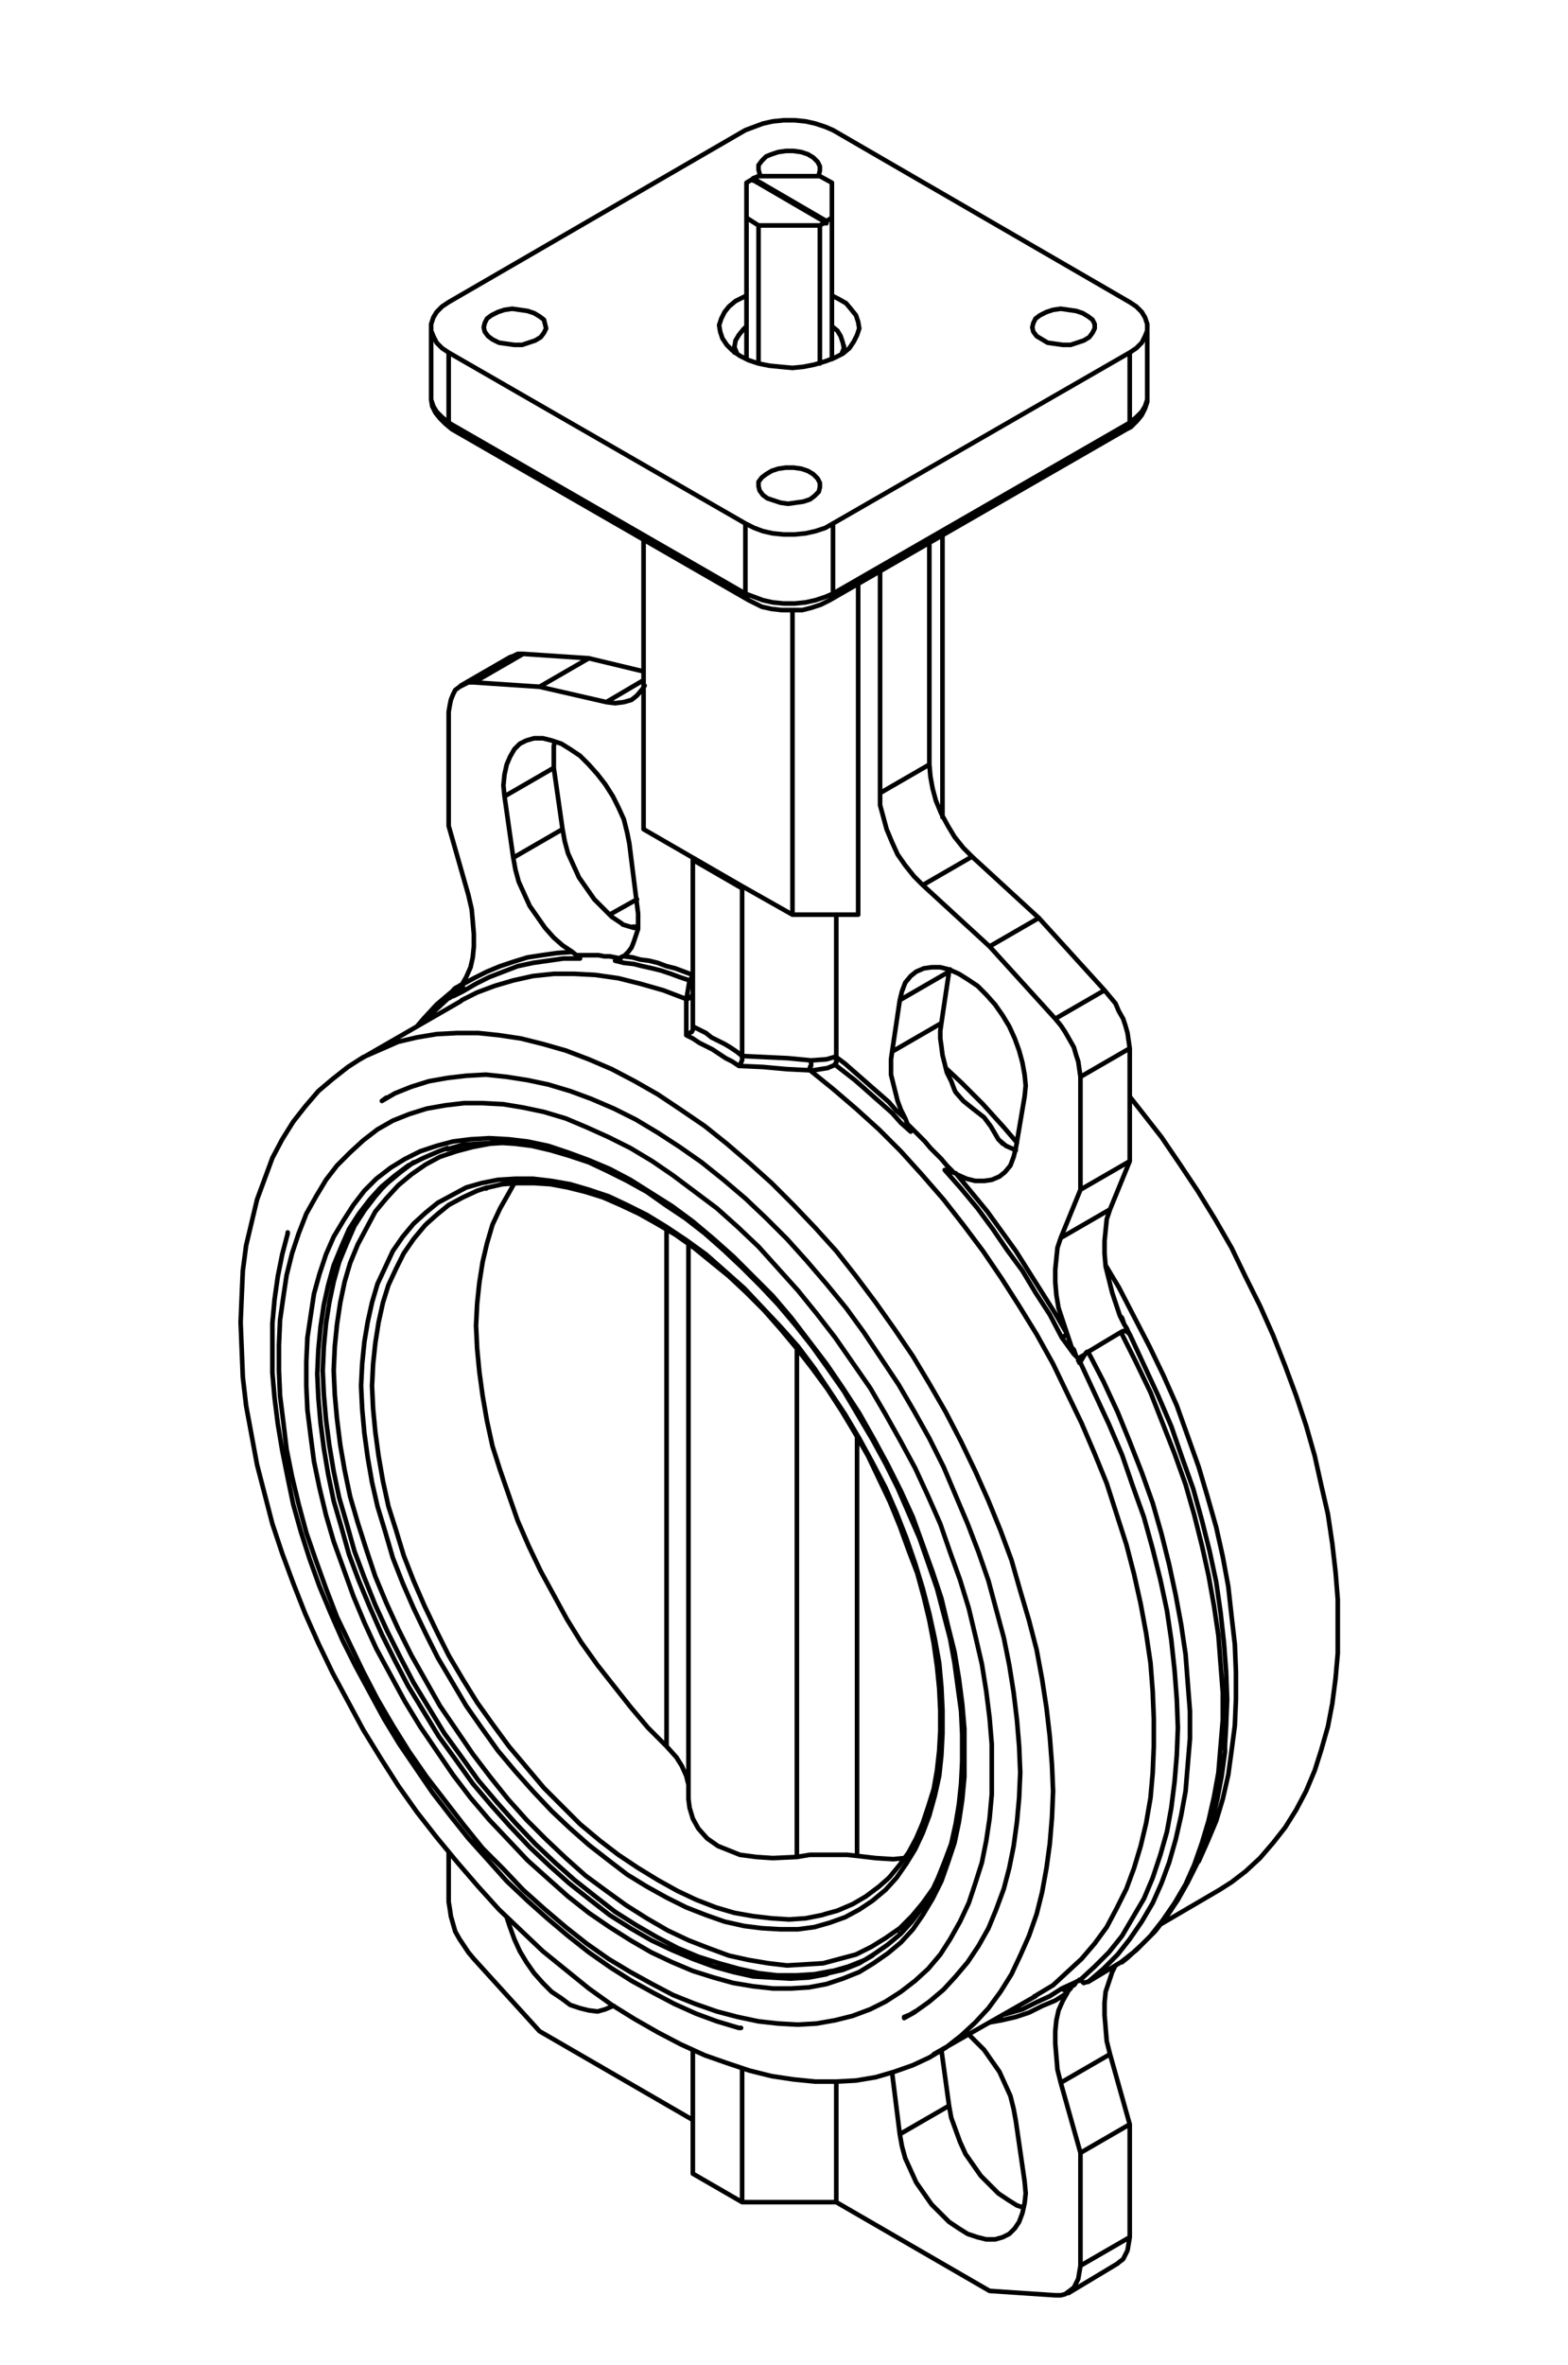 <?xml version="1.0" encoding="utf-8"?>
<!-- Generator: Adobe Illustrator 16.0.0, SVG Export Plug-In . SVG Version: 6.00 Build 0)  -->
<!DOCTYPE svg PUBLIC "-//W3C//DTD SVG 1.1//EN" "http://www.w3.org/Graphics/SVG/1.1/DTD/svg11.dtd">
<svg version="1.1" id="Layer_1" xmlns="http://www.w3.org/2000/svg" xmlns:xlink="http://www.w3.org/1999/xlink" x="0px" y="0px"
	 width="409px" height="616.463px" viewBox="0 0 409 616.463" enable-background="new 0 0 409 616.463" xml:space="preserve">
<path fill="none" stroke="#000000" stroke-width="1.2" stroke-linecap="round" stroke-linejoin="round" stroke-miterlimit="10" d="
	M232.701,540.297L232.701,540.297 M278.396,519.446l-3.141,1.998l-3.424,1.428l-3.432,1.717l-3.424,1.139l-3.715,0.859l-3.141,0.568
	 M281.254,516.305l0.574-0.285 M173.867,455.184V320.381 M117.03,260.116l-3.71,3.431l-3.144,3.14 M207.855,484.03V351.506
	 M158.158,183.005l9.712-5.712 M223.563,374.645v109.1 M282.682,353.225l-1.428,0.854 M294.105,346.655l-0.568,0.283
	 M111.318,318.951l-0.569,0.57l-2.856,3.424l-2.571,3.715l-1.997,4l-2.003,4.285l-1.428,4.568l-1.141,5.143l-0.856,5.422
	l-0.572,5.428l-0.287,5.713 M97.037,361.219l0.287,5.996l0.572,6.002l0.856,6.281l1.141,6.572l1.428,6.564l2.003,6.287l1.997,6.566
	l2.571,6.57l2.856,6.566l3.141,6.57l3.141,6.281l3.715,6.287l3.712,5.996l4.284,5.996l3.997,5.428l4.571,5.428l4.571,5.428
	l4.854,4.854l4.568,4.568l5.143,4.283l4.854,3.717l5.144,3.424l5.14,3.141l5.141,2.857l4.855,2.287l5.141,1.996l4.856,1.428
	l4.855,0.859l4.854,0.568l4.572,0.291l4.281-0.291l4.283-0.854l0.859-0.283 M165.013,241.552h0.856h0.572 M133.025,297.82h-0.571
	l-4.569,0.284l-4.568,0.859l-4.284,1.138l-4.284,1.428l-3.715,2.002l-3.712,2.571l-3.429,2.854l-3.14,3.426l-2.856,3.426
	l-2.287,4.283l-2.281,4.283l-2.003,4.859l-1.428,4.854l-1.141,5.428l-0.856,5.711l-0.572,5.713l-0.287,6.281 M87.041,357.219
	l0.287,6.287l0.572,6.281l0.856,6.855l1.141,6.57l1.428,6.852l2.003,6.855l2.281,7.139l2.287,6.855l2.856,6.857l3.14,6.855
	l3.429,6.85l3.712,6.57l3.715,6.572l4.284,6.281l4.284,6.281l4.568,6.002l4.569,5.711l4.855,5.424l5.141,5.143l5.144,4.854
	l5.137,4.574l5.428,3.994l5.144,3.715l5.425,3.424l5.425,3.146l5.428,2.566l5.143,2.002l5.425,1.998l5.141,1.143l5.144,0.859
	l4.853,0.568l4.854-0.283l4.574-0.285l4.283-1.143l4.285-1.145l3.994-1.996l3.715-2.287l3.715-2.572l3.141-3.141l2.855-3.426
	l2.855-3.998l0.57-0.576 M217.277,513.735h-0.285l-4.568,0.857l-4.568,0.285h-5.144l-4.853-0.574l-5.144-1.139l-5.138-1.428
	l-5.428-1.719l-5.428-2.281l-5.428-2.855l-5.425-3.141l-5.425-3.432l-5.143-3.998l-5.428-4.285l-5.138-4.568l-5.144-4.854
	l-5.141-5.428l-4.855-5.428l-4.854-5.711l-4.283-5.996l-4.572-6.281l-3.996-6.572l-4-6.57l-3.428-6.566l-3.428-6.855l-3.141-6.855
	l-2.855-7.141l-2.572-6.855l-1.997-7.141l-2.003-6.85l-1.428-6.855l-1.141-6.855l-0.856-6.572l-0.571-6.564l-0.287-6.287
	 M84.185,357.219l0.287-6.281l0.571-5.996l0.856-5.428l1.141-5.428l1.428-5.139l2.003-4.857l1.997-4.568l2.572-4l2.855-3.709
	l1.713-2.004 M260.408,296.96l1.137,1.144 M292.109,342.938l1.143,2.287l0.854,1.43 M288.393,329.801l3.432,5.713l3.994,7.715
	l4,7.709l3.715,7.709l3.424,7.715l2.857,7.994l2.855,7.998l2.287,7.711l2.281,7.998l1.719,7.709l1.428,7.715l0.854,7.709
	l0.859,7.426l0.285,7.139v7.141l-0.285,6.855l-0.859,6.572l-0.854,6.281l-1.428,6.285l-1.719,5.713l-2.281,5.422l-2.287,5.143
	 M246.695,278.396l4,3.716l5.713,5.712l5.428,5.996l3.424,4 M99.04,309.809l-2.571,2.857l-2.856,3.715l-2.571,4l-1.997,4.568
	l-2.003,4.852l-1.428,5.145l-1.141,5.137l-0.856,5.713l-0.571,6.002l-0.288,6.281l0.288,6.281l0.571,6.57l0.856,6.572l1.141,6.85
	l1.428,6.855l2.003,6.855l1.997,7.141l2.571,6.855l2.856,6.855l3.141,7.141l3.428,6.85l3.428,6.572l4,6.57l3.996,6.566l4.571,6.285
	l4.284,5.998l4.854,5.711l4.855,5.428l5.141,5.422l5.143,4.859l5.138,4.568l5.428,4.285l5.144,3.998l5.425,3.426l5.425,3.141
	l5.428,2.572l5.428,2.287l5.428,1.996l5.137,1.428l5.144,1.145l4.854,0.283l4.859,0.285l4.854-0.285l4.568-0.854l0.574-0.289
	 M261.545,525.158l1.145-0.285l4-1.143l3.424-1.713l3.715-1.713l3.141-2.002 M179.009,260.406l-5.999-2.287l-6-1.713l-5.712-1.428
	l-5.996-0.859l-5.428-0.284h-5.426l-5.424,0.568l-5.144,1.144l-4.853,1.429l-4.572,1.712l-3.996,2.003 M270.113,520.305l0.291-0.291
	l4.283-2.564l3.709-3.432l3.717-3.424l3.424-4l3.141-4.285l2.572-4.852l2.57-5.145l1.998-5.428l1.719-5.711l1.428-5.998l1.137-6.57
	l0.576-6.566l0.283-6.855v-7.141l-0.283-7.139l-0.576-7.426l-1.137-7.715l-1.428-7.709l-1.719-7.709l-1.998-7.715l-2.57-7.994
	l-2.572-7.998l-3.141-7.709l-3.424-8l-3.717-7.709l-3.709-7.715l-4.283-7.709l-4.574-7.424l-4.568-7.141l-4.854-7.141l-5.143-6.855
	l-5.139-6.57l-5.713-6.565l-5.426-6l-5.713-5.712l-5.996-5.422l-6.002-5.144l-5.998-4.853 M112.46,103.323v0.854l0.572,1.715
	l0.856,1.428l1.428,1.428l1.713,1.428 M294.68,110.176l1.713-1.428l1.428-1.428l0.854-1.428l0.574-1.715v-0.854 M117.03,110.176
	l0.287,0.572v0.569l0.287,0.287l0.284,0.288 M294.68,110.176v0.572l-0.289,0.569l-0.285,0.287l-0.285,0.288 M194.43,154.732v0.569
	l0.288,0.572l0.284,0.288l0.284,0.284 M217.277,154.732v0.569l-0.285,0.572l-0.285,0.288l-0.283,0.284 M180.722,552.574
	l-39.985-23.133 M117.03,482.885v12.854 M117.03,495.739l0.287,1.719l0.287,1.996l0.569,1.996l0.571,2.004l1.141,1.996l1.144,1.713
	l1.144,1.719l1.429,1.713 M140.737,529.442l-17.136-18.848 M132.168,499.739l0.856,2.57l1.141,3.141l1.428,3.141l1.716,2.857
	l2,2.855l2.284,2.57l2.284,2.287l2.571,1.713l2.285,1.713l2.568,0.859l2.287,0.568l2.284,0.285l2-0.568l1.997-0.859h0.287
	 M193.574,573.996l-12.852-7.426 M180.722,534.295v32.275 M247.555,548.865l-2.002-14.57 M193.574,539.155v34.842 M218.135,573.996
	h-24.561 M266.973,575.424l-1.713-0.57l-2.287-1.428l-2.564-1.713l-2.287-2.287l-2.287-2.287l-1.998-2.855l-1.996-2.855
	l-1.428-3.141l-1.145-3.141l-1.143-3.141l-0.57-3.141 M247.555,548.865l-12.852,7.424 M294.68,583.139l-0.289,1.711l-0.285,1.713
	l-0.568,1.145l-0.574,1.143l-1.139,0.854l-0.291,0.285 M294.68,553.719v29.42 M281.828,590.563l12.852-7.424 M294.68,553.719
	l-5.143-18.281 M281.828,561.143l12.852-7.424 M119.316,257.26l1.429-0.854 M117.03,260.116l0.574-0.854l0.569-1.144l0.571-0.569
	l0.571-0.29 M120.46,256.691l-0.287,0.569l-0.288,0.29l-0.284,0.569l-0.569,0.284l-0.287,0.284l-0.287,0.575l-0.284,0.284
	l-0.569,0.284 M264.977,552.86l-0.574-3.141l-0.854-3.426l-1.43-3.141l-1.428-3.145l-2.002-2.857l-1.998-2.855l-2.287-2.281
	l-1.711-1.713 M267.258,568.569l-2.281-15.709 M234.703,556.289l0.568,3.141l0.859,3.141l1.428,3.141l1.428,3.146l1.998,2.855
	l1.996,2.857l2.287,2.281l2.287,2.287l2.566,1.713l2.287,1.428l2.572,0.859l2.281,0.568h2.287l1.996-0.568l1.719-0.859l1.428-1.428
	l1.139-1.713l0.859-2.287l0.568-2.572l0.289-2.566l-0.289-3.145 M232.701,540.297l2.002,15.992 M218.135,542.578v31.418
	 M258.121,597.129l-39.986-23.133 M275.256,598.272l-17.135-1.143 M275.256,598.272h1.43l1.143-0.283l1.145-0.859l1.137-0.854
	l0.574-1.145l0.57-1.143l0.283-1.713l0.291-1.713 M281.828,561.143v29.42 M276.686,542.864l5.143,18.279 M276.686,542.864
	l-0.859-3.426l-0.285-3.424l-0.285-3.432v-3.141l0.285-2.855l0.574-2.572l1.139-2.57l1.143-1.998 M289.537,535.438l-12.852,7.426
	 M290.965,512.305l-0.859,1.713l-0.854,2.572l-0.859,2.57l-0.283,2.857v3.141l0.283,3.424l0.285,3.432l0.859,3.424 M278.396,519.446
	l0.285-0.568l0.291-0.291l0.283-0.283l0.285-0.57l0.568-0.283l0.291-0.291l0.283-0.568l0.57-0.285 M278.396,519.446l-0.283-0.285
	l-0.285-0.283l-0.285-0.291h-0.289l-0.285-0.283 M120.745,258.404v-0.284v-0.285v-0.284v-0.29l-0.284-0.284v-0.285 M146.734,216.137
	l-2.285-15.995 M133.025,171.293l0.856-0.284l1.144-0.569h1.428 M162.158,240.698l-2.572-1.713l-2.283-2.287l-2.285-2.287l-2-2.855
	l-1.999-2.856l-1.429-3.141l-1.428-3.141l-0.856-3.141l-0.571-3.141 M166.158,241.842h-0.859 M165.298,241.842l-2.856-0.859
	l-0.284-0.284 M146.734,216.137l-12.853,7.425 M149.305,248.122l1.713,1.429l0.284,0.284 M160.445,250.409l1.997-1.143h0.284
	 M153.589,171.581l-17.137-1.142 M136.453,170.44l-12.852,7.425 M150.449,248.982h1.428h1.429h1.428h1.428l1.429,0.285h1.428
	l1.428,0.284l1.428,0.284 M150.449,248.982l0.854,0.854 M151.302,249.835h-4.284l-3.997,0.574l-3.996,0.569l-4,0.859l-3.715,1.428
	l-3.71,1.429l-3.431,1.712l-3.425,1.997 M120.745,258.404l-2.287,1.144l-0.854,0.284 M117.03,260.116h0.287l0.287-0.285
	 M117.03,260.116L117.03,260.116 M179.863,255.547l-2.568-0.853l-2.285-0.859l-2.571-0.859l-2.284-0.568l-2.568-0.569l-2.287-0.575
	l-2.572-0.284l-2.281-0.569 M160.445,250.409l1.141-0.574 M180.722,254.119l-0.285,0.575l-0.287,0.568l-0.287,0.284
	 M179.009,260.406l0.285-1.429l0.284-1.718l0.284-1.713 M144.449,200.142v-2.856v-2.856l0.288-1.141 M144.449,200.142l-12.852,7.427
	 M180.722,258.688v0.29v0.285l-0.285,0.284v0.284l-0.287,0.285h-0.287l-0.568,0.29h-0.285 M167.87,175.009l-14.28-3.428
	 M153.589,171.581l-12.853,7.427 M180.722,267.831v-0.285 M180.722,267.831v0.568l-0.285,0.574l-0.574,0.285l-0.568,0.568h-0.285
	 M193.574,275.255v0.569v0.574l-0.284,0.569l-0.287,0.574l-0.287,0.285 M211.564,276.399v0.285v0.284v0.284v0.575l-0.285,0.284
	v0.284v0.285v0.29 M217.852,277.542v-0.29l0.283-0.284v-0.569v-0.858 M180.722,223.562v0.569 M245.553,266.687l2.002-13.421
	 M181.291,223.846L181.291,223.846 M193.574,230.987L193.574,230.987 M181.291,223.846l-0.568,0.285 M180.722,224.131l12.852,7.425
	 M180.722,267.546v-43.415 M180.722,267.546l1.713,0.854l1.712,0.859l1.428,1.144l1.716,0.854l1.715,0.858l1.428,0.854l1.713,1.144
	l1.428,1.144 M294.68,347.797l-0.574-0.574l-0.568-0.285h-0.574l-0.57,0.285 M193.574,231.556v-0.569 M193.574,275.255v-43.699
	 M193.574,275.255L193.574,275.255 M193.574,275.255l5.997,0.285l5.998,0.284l5.996,0.574 M211.564,276.399l4-0.284l2.002-0.574
	l0.568-0.285 M276.969,348.651l0.285-0.285h0.289l0.285-0.283h0.285l0.283-0.285 M223.563,483.744l4.854,0.57l4.568,0.289
	l2.855-0.289 M223.563,483.744l-2.57-0.283h-2.857h-3.141h-3.715l-3.424,0.568 M207.855,484.03l-6.285,0.285l-4.284-0.285
	l-4.284-0.568l-2.856-1.145l-2.855-1.143l-2.856-1.998l-2.284-2.57l-1.428-2.572l-0.859-2.855l-0.284-2.283 M179.579,465.18
	l-0.569-2.287l-1.144-2.564l-1.428-2.287l-2.571-2.857 M134.166,308.382l-1.428,2.572l-2.281,4l-2.003,4.283l-1.428,4.854
	l-1.141,4.857l-0.856,5.424l-0.572,5.428l-0.287,5.711l0.287,5.996l0.572,6.004l0.856,6.279l1.141,6.572l1.428,6.564l2.003,6.287
	l2.281,6.566l2.287,6.57l2.855,6.566l3.141,6.57l3.428,6.281l3.429,6.287l3.712,5.996l4.284,5.998l4.284,5.428l4.284,5.428
	l4.571,5.426l4.854,4.854 M289.537,315.237l-0.859,2.572l-0.285,2.855l-0.283,2.857v3.139l0.283,3.426l0.859,3.432l0.854,3.424
	l1.145,3.432 M281.254,354.078l-0.57-0.568l-0.283-0.859l-0.291-0.854l-0.568-0.574l-0.285-0.854l-0.283-0.859l-0.291-0.859
	l-0.285-0.854 M291.25,340.373l0.283,0.854l0.291,0.857l0.285,0.854l0.568,0.576l0.285,0.854l0.289,0.857l0.568,0.859l0.285,0.57
	 M292.393,511.448l4-3.141l3.709-3.711l3.146-4l3.141-4.568l2.855-4.857l2.283-5.139l2.002-5.711l1.713-5.713l1.428-6.287
	l1.143-6.281l0.57-6.855l0.574-6.855v-7.141l-0.574-7.424l-0.57-7.424l-1.143-7.715l-1.428-7.994l-1.713-7.715l-2.002-7.994
	l-2.283-7.998l-2.855-7.994l-3.141-8l-3.146-7.998l-3.709-7.709l-4-8 M292.393,347.223l-8.568,5.143 M292.393,511.448l-8.568,5.143
	 M283.824,352.365l4,7.709l3.709,8l3.146,7.709l3.141,8l2.857,7.998l2.281,7.994l2.002,8l1.713,7.992l1.428,7.715l1.143,7.709
	l0.57,7.426l0.574,7.43v7.141l-0.574,6.85l-0.57,6.855l-1.143,6.287l-1.428,6.281l-1.713,5.996l-2.002,5.428l-2.281,5.143
	l-2.857,4.854l-3.141,4.568l-3.146,4l-3.709,3.715l-4,3.426 M283.824,352.365h-0.283l-0.285,0.285l-0.574,0.859l-0.854,1.428v0.285
	 M283.824,516.59h-0.283l-0.859,0.283l-0.568-0.568l-0.285-0.285 M127.026,309.526l-2.569,0.857l-3.712,1.713l-3.715,1.998
	l-3.141,2.57l-2.571,2.287 M215.279,498.885l3.141-0.859l4-1.713l3.424-2.002l3.432-2.566l2.281-2.002 M264.977,299.817
	L264.977,299.817l-2.572-1.144 M248.982,284.109l-0.857-2.282l-1.145-2.287l-0.568-2.287l-0.574-2.281l-0.285-2.287l-0.285-1.997
	v-2.002l0.285-1.998 M262.404,298.673l-1.713-1.428l-0.283-0.285 M251.266,286.964l-1.998-2.281l-0.285-0.574 M245.553,266.687
	l-12.852,7.425 M236.131,291.532l1.139,2.856l0.289,0.574 M246.412,304.959l2.855,0.851l0.285,0.291 M289.537,315.237l5.143-12.563
	 M276.686,322.662l12.852-7.426 M294.68,285.821l3.141,4l5.139,6.571l4.857,7.139l4.568,6.853l4.57,7.426l4.283,7.424l3.715,7.709
	l3.709,7.432l3.432,7.709l3.141,7.998l2.855,7.709l2.572,7.711l2.281,7.998l1.719,7.709l1.711,7.43l1.145,7.711l0.854,7.424
	l0.574,7.141v7.141 M348.945,424.053v6.855l-0.574,6.57l-0.854,6.566l-1.145,5.996l-1.711,6.002l-1.719,5.422l-2.281,5.428
	l-2.572,4.859l-2.855,4.568l-3.141,4l-3.432,3.994l-3.709,3.43l-3.715,2.855l-3.141,1.998 M94.181,361.219l0.287-5.713l0.572-5.711
	l0.855-5.139l1.141-5.143l1.429-4.854l2.002-4.283l1.997-4.285l2.572-3.715l2.855-3.426l3.141-2.855l3.141-2.572l3.715-2.002
	l3.713-1.996l3.996-1.144l4.285-0.853l4.57-0.289h4.572l4.853,0.574l4.856,0.854l4.855,1.427l5.141,1.719l4.855,2.281l5.141,2.57
	l5.141,3.141l5.143,3.432l5.138,3.709l4.858,4.285l5.138,4.568l4.571,4.857l4.856,5.139l4.568,5.143l4.285,5.713l4,5.996
	l3.998,5.996l3.711,6.287l3.43,6.281l3.426,6.57l2.855,6.566l2.572,6.57l2.281,6.572l2.002,6.564l1.713,6.572l1.428,6.564
	l1.145,6.287l0.568,6.281l0.285,5.996v6.004l-0.285,5.711l-0.568,5.422l-1.145,5.145l-1.428,5.143l-1.713,4.568l-2.002,4.283
	l-2.281,3.711l-2.572,3.715l-2.855,3.141l-3.426,2.855l-3.43,2.287l-3.711,1.998l-3.998,1.428l-4,1.143l-4.285,0.57h-4.568
	l-4.856-0.285l-4.571-0.568l-5.138-1.145l-4.858-1.713l-5.138-2.002l-5.143-2.566l-5.141-2.855l-5.141-3.146l-4.855-3.709l-5.141-4
	l-4.855-4.283l-4.856-4.57l-4.853-5.143l-4.572-5.137l-4.57-5.428l-4.285-5.998l-3.996-5.711l-3.713-6.287l-3.715-6.281
	l-3.141-6.287l-3.141-6.564l-2.855-6.572l-2.572-6.564l-1.997-6.855l-2.002-6.572l-1.429-6.281l-1.141-6.57l-0.855-6.281
	l-0.572-6.287L94.181,361.219 M227.563,509.735l-2.002,1.143l-4.285,1.713l-3.998,1.145 M99.609,309.809l1.428-1.427l3.428-2.854
	l3.428-2.571h0.285 M260.408,296.96l-2.004-3.425l-1.713-2.287l-2.57-1.997l-2.855-2.287 M294.68,347.797L294.68,347.797
	l-0.289-0.285v-0.289l-0.285-0.285v-0.283 M294.68,347.797L294.68,347.797 M294.68,347.797l3.711,7.994l3.715,7.998l3.424,8
	l2.857,8.277l2.855,8l2.287,8.283l1.996,7.994l1.713,8l1.145,7.998l0.859,7.709l0.568,7.426l0.285,7.424l-0.285,7.141l-0.285,4.859
	 M216.139,514.303l3.709-0.854l4.285-1.713l3.715-2.287l3.709-2.572l3.432-2.855 M116.745,299.247l-2.284,0.854l-3.996,1.719
	l-4,1.995l-3.428,2.571l-3.428,2.854l-0.569,0.568 M247.555,253.266l0.285-0.574 M247.555,253.266l-12.852,7.425 M242.412,199.285
	l0.285,3.141l0.574,3.141l0.854,3.144l1.428,3.428l1.713,3.141l1.717,2.855l2.283,2.856l2.287,2.287 M270.973,239.27l-17.42-15.992
	 M253.553,223.278l-12.854,7.425 M294.68,302.674v-29.416 M294.68,302.674l-12.852,7.42 M281.828,355.223h-0.291v-0.285v-0.285
	h-0.283v-0.289v-0.285 M281.254,354.078L281.254,354.078l-1.145-1.143l-3.141-4.285 M276.969,348.651l-3.141-5.996l-3.715-5.713
	l-3.424-5.711l-4-5.428l-3.711-5.422l-3.998-5.428l-4.285-5.145l-4.283-4.85 M246.412,304.959l1.996,0.283 M236.984,293.251
	l1.428,1.428l1.428,1.428l1.428,1.429l1.43,1.712l1.428,1.428l1.428,1.428l1.428,1.712l1.428,1.427 M236.984,293.251l0.574,1.712
	 M237.559,294.963l-2.57-2.287l-2.287-2.571l-2.572-2.281l-2.281-2.003l-2.572-2.281l-2.287-2.003l-2.566-1.997l-2.57-1.997
	 M217.852,277.542l-2.004,0.854l-3.709,0.575h-0.859 M276.969,518.303l3.141-1.43l1.145-0.568 M281.828,516.02h-0.291v0.285h-0.283
	 M281.828,516.02L281.828,516.02 M281.828,516.02l3.709-3.43l3.715-3.709l3.426-4.285l2.855-4.857l2.857-4.854l2.287-5.428
	l1.996-5.996l1.713-5.998l1.143-6.285l0.859-6.857l0.568-6.85l0.285-7.141l-0.285-7.43l-0.568-7.424l-0.859-7.994l-1.143-7.715
	l-1.713-7.994l-1.996-7.998l-2.287-8.285l-2.857-7.992l-2.855-8.285l-3.426-7.998l-3.715-7.994l-3.709-7.998 M281.828,355.223
	L281.828,355.223 M168.154,178.721l-0.568,0.856l-1.428,1.713l-1.429,1.143l-2.003,0.572l-2.281,0.287l-2.287-0.287
	 M158.158,183.005l-17.421-3.997 M140.737,179.008l-17.136-1.144 M123.601,177.865h-1.429l-1.144,0.569l-1.144,0.574l-1.141,0.854
	l-0.571,1.144l-0.569,1.428l-0.287,1.429l-0.287,1.712 M117.03,215.279v-29.705 M117.03,215.279l5.143,17.995 M122.172,233.274
	l0.856,3.709l0.287,3.141l0.285,3.431v3.141l-0.285,2.856l-0.574,2.571l-1.141,2.572l-1.141,1.996 M120.46,256.691l3.141-1.712
	l3.425-1.713l3.431-1.428l3.425-1.144l3.715-1.144l3.71-0.569l4-0.574l3.999-0.285 M149.305,248.122l-2.571-1.712l-2.285-2.003
	l-2.283-2.565l-2-2.856l-2-2.855l-1.428-3.146l-1.429-3.141l-0.856-3.141l-0.571-3.141 M133.881,223.562l-2.284-15.993
	 M131.597,207.569l-0.287-2.855l0.287-2.856l0.571-2.571l0.856-2l1.141-2l1.428-1.428l1.716-0.856l2-0.571h2.284l2.284,0.571
	l2.571,0.856l2.285,1.428l2.568,1.713l2.287,2.287l2.284,2.571l2,2.568l1.997,3.144l1.428,2.856l1.428,3.141l0.859,3.425
	l0.569,2.856 M164.155,219.847l2.003,15.992 M166.158,235.839l0.284,2.287v1.997v2.003l-0.572,1.713l-0.571,1.712l-0.569,1.429
	l-0.858,1.143l-1.145,1.145 M162.726,249.267l2.287,0.284l1.997,0.569l2.287,0.289l2.284,0.569l2.285,0.859l2.287,0.569l2.281,0.858
	l2.287,0.854 M251.549,457.182v6.002l-0.568,5.996l-0.859,5.713l-1.139,5.428l-1.717,5.137l-1.713,4.859l-2.281,4.568l-2.572,4.283
	l-2.572,3.711l-3.139,3.43l-3.432,2.855l-3.709,2.572l-3.715,2.281l-4.285,1.713l-4.283,1.428l-4.568,0.859l-4.57,0.285h-4.855
	l-5.141-0.57l-5.144-0.859l-5.137-1.428l-5.428-1.711l-5.428-2.287l-5.428-2.566l-5.425-3.146l-5.425-3.426l-5.428-3.715
	l-5.428-4.283l-5.141-4.568l-5.425-4.854l-4.858-5.145l-5.138-5.426l-4.858-5.713l-4.568-5.996l-4.284-6.281l-4.284-6.287l-4-6.566
	l-3.709-6.855l-3.716-6.855l-3.14-6.855l-2.856-6.85l-2.571-7.141l-2.572-7.141l-1.997-6.855l-1.712-7.141l-1.429-6.855l-0.858-6.57
	l-0.856-6.85l-0.287-6.287v-6.281l0.287-6.287l0.856-5.713l0.858-5.711l1.429-5.139l1.712-5.143l1.997-4.568l2.572-4.283l2.571-4
	l2.856-3.711l3.14-3.144l3.716-2.856l3.709-2.28l4-2.002l4.284-1.428l4.284-1.138l4.568-0.575l4.858-0.284l5.138,0.284l4.858,0.575
	l5.425,1.138l5.141,1.718l5.428,1.998l5.428,2.286l5.425,2.854l5.425,3.425l5.428,3.424l5.428,4l5.428,4.568l5.137,4.574
	l5.144,5.139l5.141,5.143l4.855,5.713l4.57,5.996l4.568,5.996l4.283,6.287l4.285,6.566l3.715,6.57l3.709,6.855l3.432,6.85
	l3.139,6.855l2.572,7.141l2.572,7.141l2.281,6.855l1.713,7.141l1.717,6.855l1.139,6.855l0.859,6.566l0.568,6.57V457.182
	 M245.838,139.592v73.401 M288.109,258.119l1.428,1.712l1.428,1.713l0.859,2.003l1.139,1.997l0.574,1.712l0.568,2.003l0.285,1.997
	l0.289,2.002 M294.68,273.258l-12.852,7.425 M288.109,258.119l-17.137-18.85 M275.256,265.544l12.854-7.425 M270.973,239.27
	l-12.852,7.425 M258.689,461.182v-6.566l-0.568-6.855l-0.859-6.855l-1.139-7.141l-1.719-7.424l-1.711-7.141l-2.281-7.426
	l-2.572-7.139l-2.572-7.432l-3.141-7.139l-3.43-7.426l-3.709-6.855l-4-7.141l-4-6.85l-4.568-6.57l-4.568-6.572l-4.859-6.281
	l-4.854-5.996l-5.14-5.713l-5.14-5.711l-5.428-5.145l-5.428-4.852l-5.713-4.285l-5.712-4.282l-5.425-3.713l-5.712-3.426
	l-5.712-2.855l-5.713-2.572l-5.424-2.287l-5.713-1.712l-5.428-1.144l-5.143-0.854l-5.425-0.285h-4.856l-4.853,0.569l-4.858,0.859
	l-4.569,1.428l-4.284,1.713l-3.999,2.281l-3.71,2.856l-3.431,3.146l-3.425,3.424l-2.856,3.713l-2.571,4.284l-2.571,4.568
	l-1.997,5.137l-1.713,5.143l-1.428,5.713l-0.859,5.713l-0.856,5.996l-0.287,6.57v6.566l0.287,6.57l0.856,6.857l0.859,7.139
	l1.428,7.141l1.713,7.141l1.997,7.424l2.571,7.426l2.571,7.139l2.856,7.426l3.425,7.141l3.431,7.139l3.71,7.141l3.999,6.855
	l4.284,6.855l4.569,6.572l4.858,6.281l4.853,6.281l4.856,6.002l5.425,5.422l5.143,5.428l5.428,4.859l5.713,4.852l5.424,4.285
	l5.713,4l5.712,3.424l5.712,3.141l5.425,2.855l5.712,2.287l5.713,1.998l5.428,1.428l5.428,1.145l5.14,0.574l5.14,0.283l4.854-0.283
	l4.859-0.859l4.568-1.145l4.568-1.711l4-1.998l4-2.572l3.709-2.855l3.43-3.141l3.141-3.715l2.572-4l2.572-4.568l2.281-4.854
	l1.711-5.143l1.719-5.428l1.139-5.713l0.859-5.711l0.568-6.281V461.182 M100.467,286.396L100.467,286.396 M99.609,286.964
	l3.428-1.997l4.284-1.712l4.571-1.429l4.853-0.858l4.856-0.569l5.141-0.29l5.427,0.574l5.428,0.854l5.425,1.144l5.713,1.713
	l5.424,2.003l6,2.571l5.712,2.855l5.712,3.426l5.713,3.715l5.712,3.993l5.712,4.572l5.712,4.853l5.425,5.143l5.428,5.422
	l5.143,5.713l5.139,6.002l5.143,6.281l4.568,6.281l4.568,6.855l4.568,6.855l4,6.855l4,7.141l3.715,7.424l3.141,7.426l3.141,7.424
	l2.855,7.432l2.572,7.424l1.996,7.424l2.004,7.426l1.428,7.141l1.139,7.139l0.857,7.141l0.57,6.855l0.289,6.855 M266.119,462.039
	l-0.289,6.566l-0.57,6.287l-0.857,6.281l-1.139,5.711l-1.428,5.428l-2.004,5.428l-1.996,4.854l-2.572,4.568l-2.855,4.285
	l-3.141,3.715l-3.141,3.424l-3.715,3.146l-4,2.855l-2.572,1.43 M274.688,466.893l-0.289,6.855l-0.57,6.855l-0.859,6.281
	l-1.137,6.287l-1.428,5.713l-2.004,5.711l-2.281,5.139l-2.287,4.857l-2.855,4.568l-3.141,4.285l-3.432,3.709l-3.709,3.432l-4,3.141
	l-4.283,2.57l-4.285,1.998l-4.852,1.713l-4.859,1.428l-5.137,0.859l-5.145,0.283h-5.428l-5.711-0.568l-5.712-0.859l-5.712-1.428
	l-5.997-1.998l-5.712-2.002l-6.281-2.855l-6-3.141l-5.999-3.426l-5.997-3.715l-5.996-4.283l-5.996-4.854l-6-4.859l-5.712-5.422
	l-5.712-5.428l-5.426-5.996l-5.428-6.287l-5.427-6.564l-5.141-6.572l-4.856-6.855l-4.568-7.141l-4.568-7.424l-4-7.426l-3.999-7.424
	l-3.712-7.715l-3.429-7.709l-3.14-8l-2.856-7.709l-2.571-7.715l-1.998-7.709l-2.002-7.709l-1.428-7.715l-1.429-7.709l-0.854-7.424
	l-0.287-7.141l-0.287-7.141l0.287-6.855l0.287-6.57l0.854-6.566l1.429-6.002l1.428-5.996l2.002-5.427l1.998-5.419l2.571-4.86
	l2.856-4.568l3.14-4l3.429-3.999l3.712-3.141l3.999-3.141l4-2.571l4.568-1.997l4.568-2.003l4.856-1.138l5.141-0.859l5.427-0.284
	h5.428l5.426,0.568l5.712,0.859l5.712,1.428l6,1.713l5.996,2.287l5.996,2.566l5.997,3.146l5.999,3.425l6,4l6.281,4.284l5.712,4.568
	l5.997,5.144l5.712,5.134l5.712,5.712l5.711,5.996l5.428,6.002l5.145,6.566l5.137,6.855l4.859,6.855l4.852,7.141l4.285,7.139
	l4.283,7.426l4,7.709l3.709,7.715l3.432,7.709l3.141,7.715l2.855,7.709l2.287,8l2.281,7.709l2.004,7.709l1.428,7.715l1.137,7.424
	l0.859,7.426l0.57,7.424L274.688,466.893 M192.715,277.827l-1.713-1.144l-1.712-0.859l-1.713-1.138l-1.715-1.144l-1.716-0.859
	l-1.712-0.854l-1.713-1.144l-1.713-0.859 M179.009,269.827v-3.141v-3.14v-3.141 M120.46,260.691l-0.287,0.284 M269.83,520.305h0.283
	 M211.279,278.971l-5.996-0.29l-6.282-0.569l-6.286-0.284 M167.87,216.137l12.853,7.425 M193.574,230.987l-12.852-7.425
	 M193.574,230.987l13.137,7.425 M167.87,140.736v75.401 M206.711,238.411h17.137 M206.711,238.411v-79.396 M242.412,141.592v57.693
	 M229.561,206.71l12.852-7.425 M194.718,85.043l-0.859,0.856l-1.144,1.428l-0.854,1.428l-0.287,1.715l0.571,1.428v0.285
	 M219.563,92.183l0.57-1.428l-0.285-1.428l-0.568-1.712l-0.859-1.428l-1.428-1.144 M216.992,56.766v-9.137 M216.992,47.629
	l-3.141-1.715 M213.852,45.914h-15.993 M197.859,45.914l-1.429,0.572 M215.564,57.625l-19.134-11.14 M196.43,47.055v-0.569
	 M215.564,58.195l-0.285-0.285 M215.564,58.195v-0.569 M215.279,58.195h0.285 M215.279,58.195V57.91 M216.992,56.766v36.844
	 M215.564,57.625l1.428-0.859 M194.718,93.611V56.766 M197.859,58.766v35.988 M213.852,94.754V58.766 M196.146,46.77l19.133,11.14
	 M196.146,46.77l-1.428,0.859 M194.718,47.629v9.137 M194.718,56.766l3.141,2 M197.859,58.766h15.993 M213.852,58.766l1.428-0.856
	 M229.561,149.02v57.69 M223.848,238.411v-85.967 M218.135,275.255v-36.844 M218.135,275.255v0.285 M218.135,275.54l2.287,1.712
	l2.281,2.003l2.287,1.997l2.283,2.003l2.287,1.996l2.287,1.998l1.996,2.286l2.287,1.997 M236.131,291.532l-1.143-2.281l-0.859-2.287
	l-0.57-2.281l-0.574-2.287l-0.568-2.287v-1.997v-1.997l0.285-2.003 M232.701,274.112l2.002-13.421 M234.703,260.691l0.568-2.287
	l0.859-2.281l1.428-1.719l1.428-1.138l1.998-0.858l1.996-0.285h2.287l2.287,0.569l2.566,1.144l2.287,1.428l2.572,1.713l2.281,2.287
	l2.287,2.571l1.996,2.856l1.719,2.855l1.428,3.141l1.139,3.141l0.859,3.141l0.568,3.141l0.289,2.855l-0.289,2.856 M267.258,285.821
	l-2.281,13.427 M264.977,299.247l-0.574,2.281l-0.854,2.287l-1.43,1.712l-1.428,1.142l-2.002,0.859l-1.998,0.285h-2.287
	l-2.281-0.574l-2.57-1.138 M249.553,306.101l4,4.852l3.998,4.854l3.711,5.143l3.715,5.143l3.424,5.422l3.432,5.428l3.424,5.428
	l3.141,5.428 M278.396,347.797l-1.143-3.43l-1.139-3.426l-0.574-3.426l-0.285-3.43v-3.141l0.285-2.855l0.285-2.857l0.859-2.57
	 M276.686,322.662l5.143-12.568 M281.828,310.094v-29.411 M281.828,280.683l-0.291-2.002l-0.283-1.997l-0.57-1.713l-0.574-2.003
	l-1.137-1.996l-1.145-1.998l-1.143-1.718l-1.43-1.712 M275.256,265.544l-17.135-18.85 M258.121,246.695l-17.422-15.992
	 M240.699,230.702l-2.287-2.287l-2.281-2.856l-2.002-2.856l-1.428-3.141l-1.43-3.425l-0.854-3.144l-0.857-3.143v-3.141
	 M117.03,91.898v18.277 M117.03,110.176l77.4,44.556 M217.277,154.732l77.402-44.556 M294.68,110.176V91.898 M194.43,154.732v-18.28
	 M194.43,154.732l2.284,0.854l2.287,0.859l2.569,0.569l2.856,0.288h2.856l2.854-0.288l2.57-0.569l2.572-0.859l1.998-0.854
	 M217.277,136.452v18.28 M194.718,77.043l-0.575,0.288l-2.281,1.141l-1.716,1.428l-1.141,1.428l-0.859,1.715l-0.568,1.715
	l0.284,1.712l0.569,1.712l1.144,1.713l1.428,1.428l2,1.428 M193.002,92.752l2.284,1.144l2.572,0.859l2.855,0.569l2.856,0.284
	l3.14,0.287l2.855-0.287l2.857-0.569l2.855-0.859l2.287-0.854l2.281-1.144l1.713-1.428l1.143-1.712l0.859-1.715l0.57-1.715
	l-0.285-1.712l-0.568-1.712l-1.145-1.428l-1.428-1.712l-2.002-1.144l-1.713-0.859 M128.454,88.468l1.716,0.859l1.999,0.285
	l1.997,0.285h2.003l1.712-0.569l1.713-0.571l1.428-0.856l0.859-1.144l0.569-1.144l-0.284-1.141l-0.285-1.141l-1.144-0.859
	l-1.428-0.856l-1.713-0.571l-2.003-0.285l-1.996-0.285l-2,0.285l-1.715,0.569l-1.713,0.859l-1.144,0.856l-0.569,1.141l-0.284,1.144
	l0.284,1.144l0.856,1.144L128.454,88.468 M200.142,129.881l1.716,0.575l1.713,0.569l1.998,0.285l2.002-0.285l1.996-0.285
	l1.713-0.572l1.145-0.856l1.143-1.144l0.285-1.144v-1.141l-0.568-1.141l-1.145-1.144l-1.428-0.859l-1.713-0.569l-2.002-0.284h-1.998
	l-2,0.284l-1.715,0.569l-1.429,0.859l-1.141,0.856l-0.855,1.141v1.144l0.284,1.144l0.858,1.144L200.142,129.881 M271.832,88.468
	l1.428,0.859l1.996,0.285l1.998,0.285h2.002l1.713-0.569l1.713-0.571l1.428-0.856l0.859-1.144l0.568-1.144v-1.141l-0.568-1.141
	l-1.145-0.859l-1.428-0.856l-1.713-0.571l-2.002-0.285l-1.996-0.285l-1.998,0.285l-1.719,0.569l-1.711,0.859l-1.145,0.856
	l-0.568,1.141l-0.285,1.144l0.285,1.144l0.859,1.144L271.832,88.468 M213.283,45.914l0.283-0.287l0.285-1.141v-1.141l-0.568-1.144
	l-1.145-1.144l-1.428-0.856l-1.713-0.572l-2.002-0.285h-1.998l-2,0.285l-1.715,0.572l-1.429,0.572l-1.141,1.144l-0.855,1.141v1.141
	l0.284,1.144l0.284,0.572 M117.03,91.898l77.4,44.554 M194.43,136.452l2.284,1.144l2.287,0.853l2.569,0.575l2.856,0.285h2.856
	l2.854-0.285l2.57-0.575l2.572-0.853l1.998-1.144 M217.277,136.452l77.402-44.554 M294.68,91.898l1.713-1.144l1.428-1.428
	l0.854-1.712l0.574-1.428v-1.715l-0.574-1.715l-0.854-1.428l-1.428-1.428l-1.713-1.141 M294.68,78.759l-77.402-44.841
	 M217.277,33.918l-1.998-0.856l-2.572-0.856l-2.57-0.572l-2.854-0.287h-2.856l-2.856,0.287l-2.569,0.572l-2.287,0.856l-2.284,0.856
	 M194.43,33.918l-77.4,44.841 M117.03,78.759l-1.713,1.141l-1.428,1.428l-0.856,1.428l-0.572,1.715v1.715l0.572,1.428l0.856,1.712
	l1.428,1.428l1.713,1.144 M278.682,597.703l12.852-7.715 M119.032,257.55l-1.428,1.138l-3.715,3.146l-3.425,3.71l-1.716,2.002
	 M133.025,171.293l-12.852,7.428 M179.579,324.373v144.521 M292.678,511.448l1.428-1.139l3.715-3.432l3.426-3.424l3.141-4
	l2.855-4.283l2.572-4.57l2.57-5.143l1.998-5.137l1.719-5.428l1.428-5.998l1.137-6.002l0.859-6.281v-1.428 M126.742,309.809
	l0.571-0.283l3.712-0.859l4-0.285h4.284l4.284,0.285l4.568,0.859l4.568,1.143l4.572,1.428l4.57,1.998l4.854,2.287l4.568,2.57
	l4.859,2.857l4.853,3.424l4.568,3.715l4.571,3.711l4.572,4.283l4.568,4.568l4.284,4.859l4.285,5.137l3.998,5.145l3.994,5.428
	l3.715,5.711l3.426,5.713l3.432,5.996l2.855,5.996l2.855,5.998l2.572,6.285l2.281,6.281l2.287,5.998l1.713,6.285l1.428,5.998
	l1.143,5.996l0.854,5.996l0.576,5.713l0.283,5.711v5.428l-0.283,5.145l-0.576,5.137l-0.854,4.859l-1.428,4.568l-1.428,4.283
	l-1.713,4l-2.002,3.709l-2.281,3.146l-2.572,3.141l-0.859,0.854 M302.959,501.449l15.139-8.852 M166.158,234.411l-7.141,4
	 M250.98,456.328v2.855l-0.285,5.713l-0.574,5.428l-0.854,5.137l-1.143,5.143l-1.713,4.568l-1.713,4.285l-2.002,4.283l-2.283,3.717
	l-2.57,3.424l-2.855,3.141h-0.285 M116.46,299.532h0.284l4-1.144l4.284-0.285l4.568-0.284l4.568,0.284l4.572,0.569l4.855,1.144
	l4.853,1.428l5.144,1.712l4.854,2.286l5.143,2.571l5.141,2.855l4.855,3.426l5.141,3.43l5.141,3.994l4.855,4.285l4.855,4.574
	l4.854,4.852l4.571,4.854l4.572,5.428l4.283,5.428l4.285,5.996l3.994,5.713l3.715,6.287l3.715,6.281l3.426,6.281l3.141,6.285
	l2.855,6.566l2.855,6.57l2.287,6.572l2.281,6.564l1.719,6.572l1.713,6.564l1.143,6.287l0.854,6.281l0.859,6.287l0.285,5.996v4.285
	 M235.84,525.727l1.43-0.568l1.428-0.859 M75.047,321.235v0.283l-1.428,5.428l-1.144,5.713l-0.856,5.996l-0.571,6.287v6.281v6.57
	l0.571,6.566l0.856,6.855l1.144,6.855l1.428,7.141l1.429,6.855l1.996,7.141l2.287,7.139l2.572,7.141l2.855,6.855l3.141,7.141
	l3.426,6.85l3.715,6.855l3.712,6.855l3.997,6.572l4.284,6.281l4.284,6.281l4.858,6.287l4.568,5.711l5.141,5.713l4.855,5.428
	l5.428,5.137l5.138,4.568l5.428,4.574l5.428,4.285l5.712,3.994l5.428,3.43l5.712,3.141l5.425,2.855l5.712,2.572l5.426,1.998
	l5.712,1.711h0.574 M101.037,286.111h-0.284l-1.144,0.854 M243.555,535.438l26.559-15.133 M120.173,260.975l-26.277,15.14
	 M112.46,103.323v0.854l0.285,1.715l0.859,1.715l1.143,1.428l1.429,1.428l1.712,1.428 M293.82,111.891l1.145-0.575l1.713-1.712
	l1.143-1.428l0.854-1.712l0.574-1.712v-1.144 M112.46,85.327v17.996 M299.248,103.323V85.327 M220.133,91.898v-1.715
	 M191.575,90.183v1.715 M117.888,111.891l77.398,44.553 M216.424,156.444l77.396-44.553 M195.287,156.444l1.144,0.569l2.284,1.144
	l2.569,0.572l2.571,0.287h2.571h2.857l2.281-0.574l2.572-0.854l2.287-1.144"/>
</svg>
